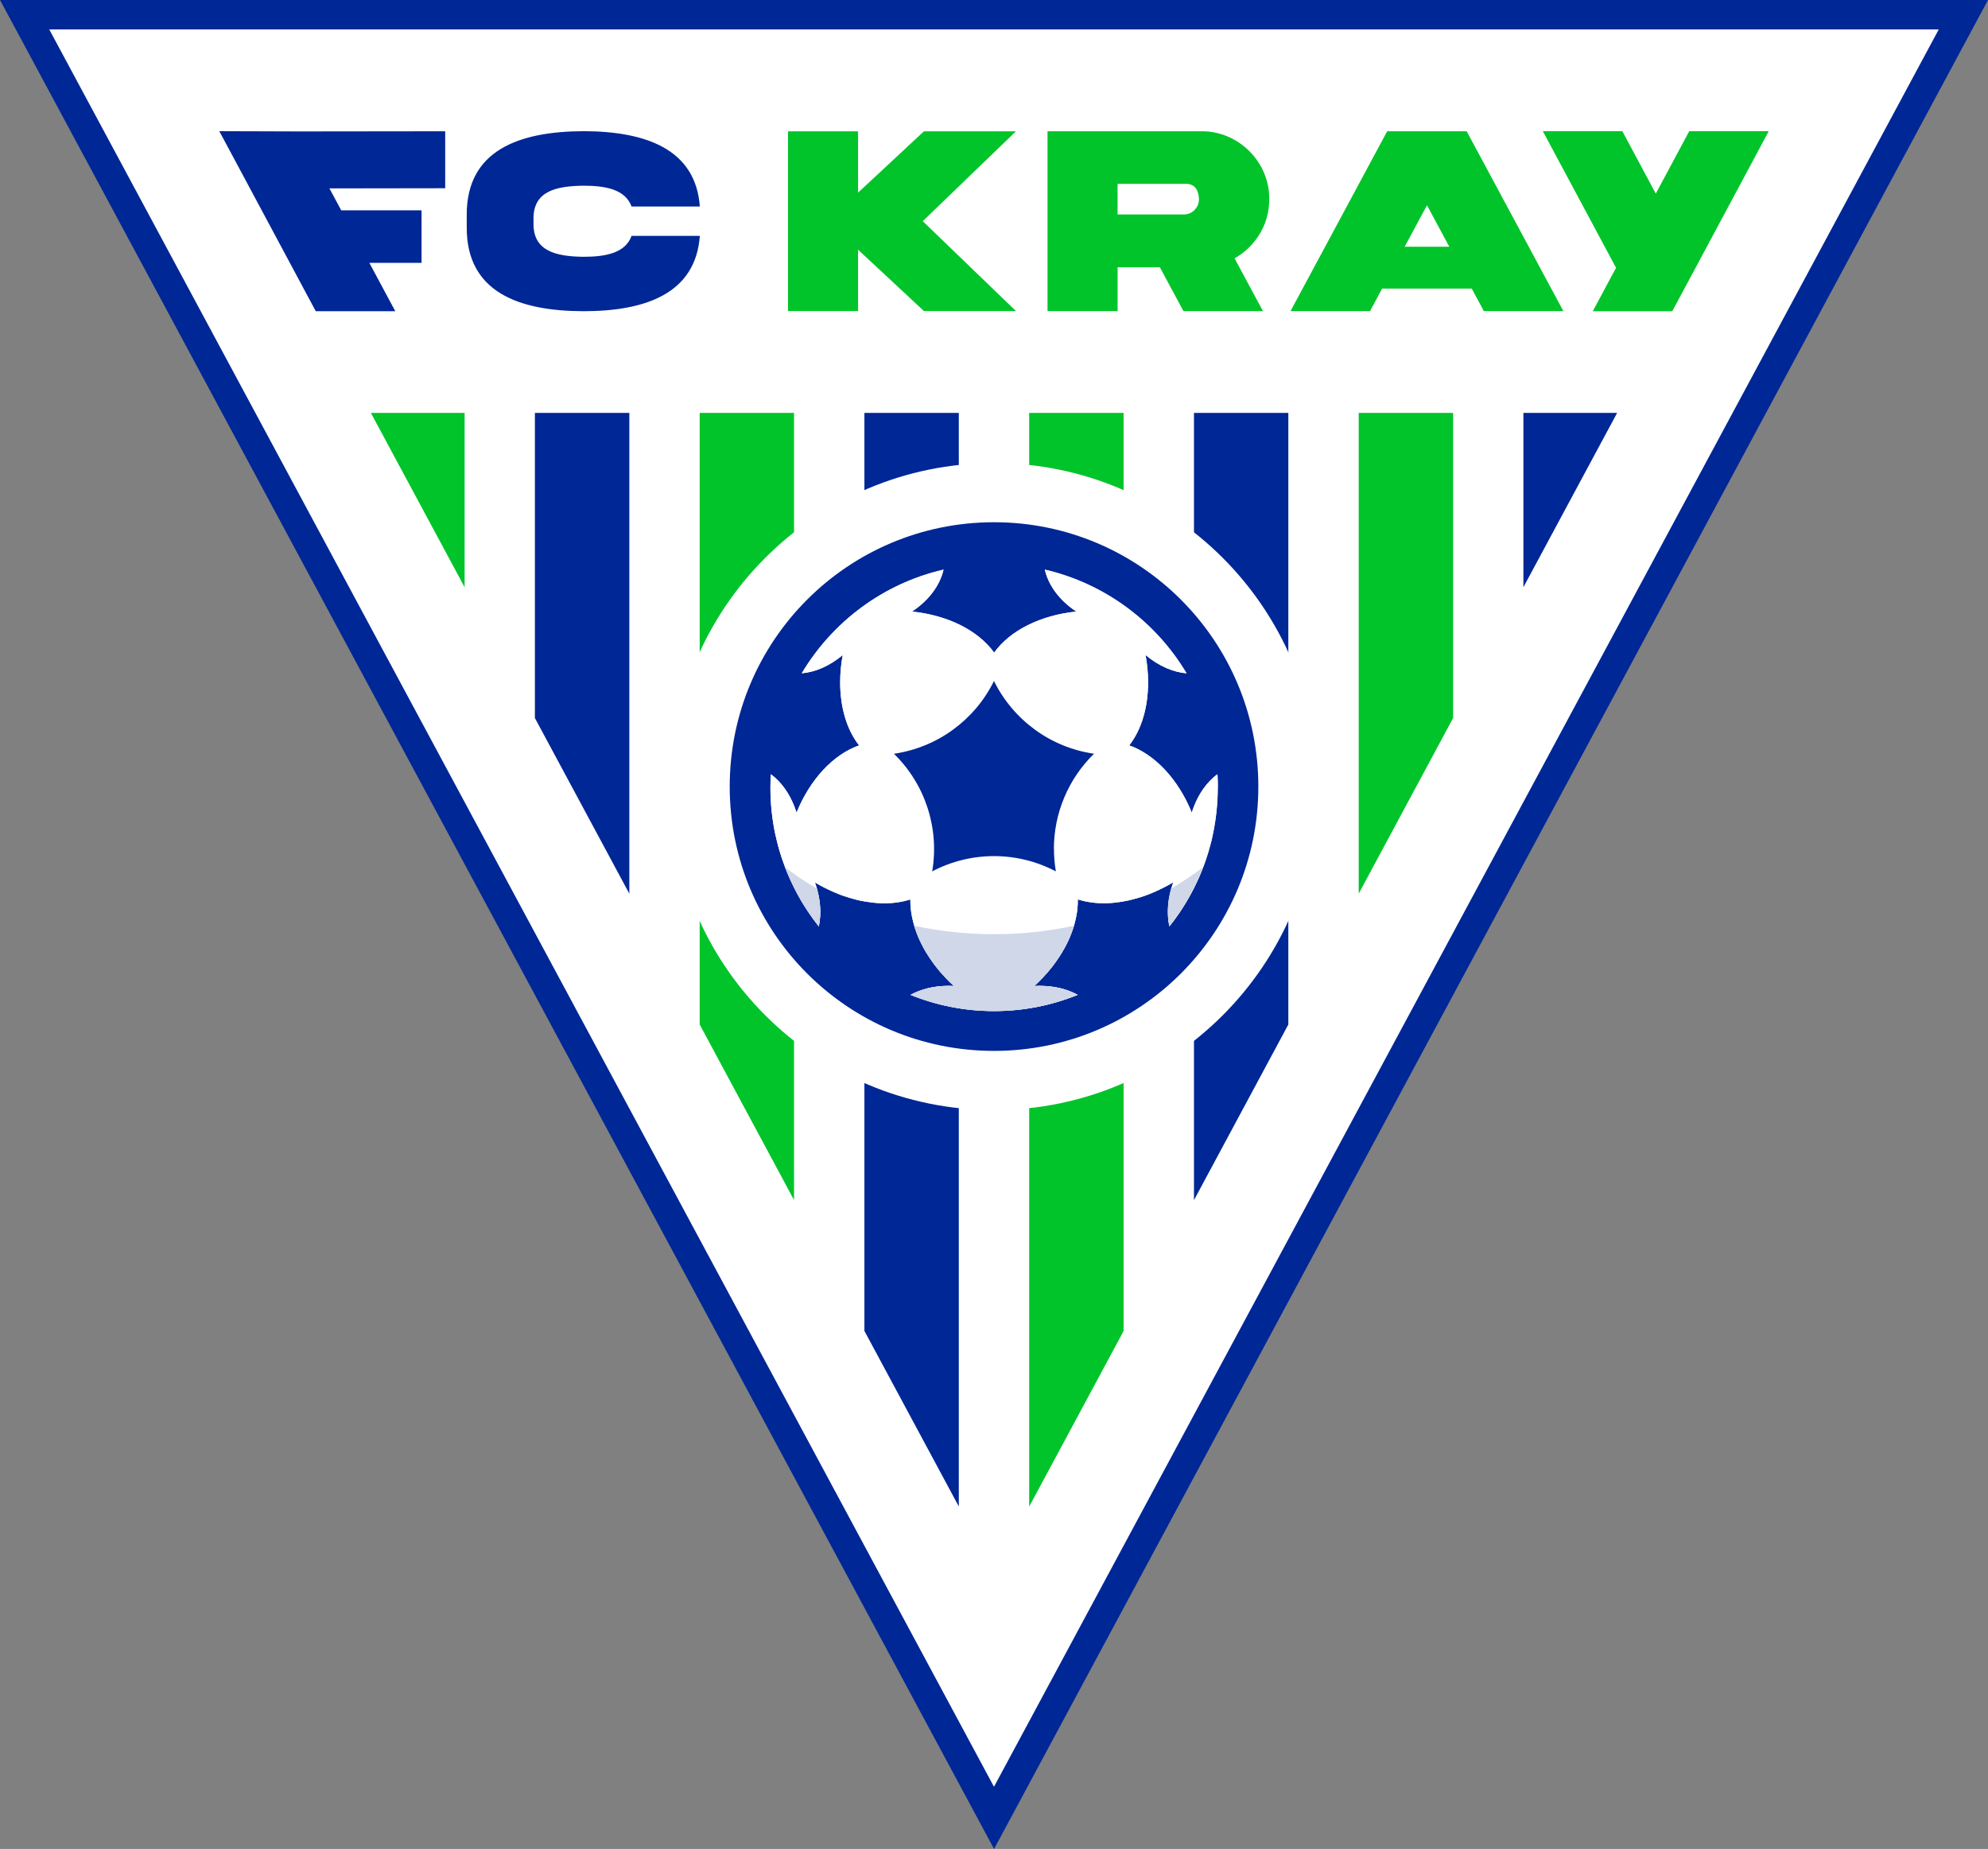 <?xml version="1.0" encoding="UTF-8"?>
<svg id="Livello_2" xmlns="http://www.w3.org/2000/svg" viewBox="0 0 472.57 439.48">
  <rect x="0" y="0" width="472.57" height="439.48" fill="#808080" stroke="none"/>
  <defs>
    <style>
      .cls-1 {
        fill: #fff;
      }

      .cls-2 {
        fill: #002796;
      }

      .cls-3 {
        fill: #cfd7e8;
      }

      .cls-4 {
        fill: #00c42a;
      }
    </style>
  </defs>
  <g id="Livello_1-2" data-name="Livello_1">
    <g>
      <polygon class="cls-1" points="5.86 3.5 466.72 3.5 236.29 432.09 5.86 3.5"/>
      <path class="cls-2" d="M460.86,7l-224.58,417.7L11.71,7h449.15M472.57,0H0l5.55,10.31,224.58,417.7,6.17,11.47,6.17-11.47L467.03,10.31l5.55-10.31h0Z"/>
    </g>
    <polygon class="cls-4" points="88.16 98.14 110.44 98.14 110.44 139.57 88.16 98.14"/>
    <polygon class="cls-2" points="127.15 98.14 149.6 98.14 149.6 212.42 127.15 170.67 127.15 98.14"/>
    <polygon class="cls-4" points="166.32 98.14 188.75 98.14 188.75 285.24 166.32 243.51 166.32 98.14"/>
    <polygon class="cls-2" points="205.48 98.14 227.92 98.14 227.92 358.08 205.48 316.35 205.48 98.14"/>
    <polygon class="cls-4" points="267.09 98.14 267.09 316.37 244.65 358.1 244.65 98.14 267.09 98.14"/>
    <polygon class="cls-2" points="306.25 98.14 306.25 243.52 283.82 285.26 283.82 98.14 306.25 98.14"/>
    <polygon class="cls-4" points="345.42 98.14 345.42 170.67 322.98 212.41 322.98 98.14 345.42 98.14"/>
    <polygon class="cls-2" points="384.41 98.14 362.13 139.57 362.13 98.14 384.41 98.14"/>
    <g>
      <path class="cls-2" d="M166.36,56.06c-1,13.78-13.03,17.91-27.66,17.91-15.23-.03-27.81-4.46-27.75-19.91v-2.97c-.06-15.42,12.51-19.85,27.75-19.91,14.63.03,26.66,4.16,27.66,17.91h-16.23c-1.48-4.01-5.99-4.95-11.43-4.95-6.47.09-11.97,1.24-11.88,7.95v1c-.09,6.65,5.41,7.86,11.88,7.95,5.44,0,9.98-.97,11.43-4.98h16.23Z"/>
      <path class="cls-4" d="M203.97,59.34v14.59h-16.65V31.21h16.65v14.59h-.01l15.67-14.59h21.87l-22.15,21.36,22.15,21.36h-21.87l-15.67-14.59h.01Z"/>
      <path class="cls-4" d="M293.47,61.4c2.3-1.29,4.2-3.07,5.66-5.3,1.72-2.6,2.58-5.53,2.58-8.74.12-8.85-7.34-16.26-16.15-16.16h-36.55v42.75h16.66v-10.43s10.04,0,10.04,0l5.61,10.43h18.9l-3.35-6.23-3.39-6.31ZM283.94,49.93c-.7.7-1.56,1.05-2.57,1.05h-15.71v-7.28h16.44c1.13,0,2.18.69,2.55,1.76.63,1.8.46,3.3-.72,4.47Z"/>
      <polygon class="cls-4" points="420.45 31.18 403.05 63.66 397.52 73.97 378.63 73.97 384.15 63.65 366.75 31.18 385.65 31.18 393.6 46.02 401.55 31.18 420.45 31.18"/>
      <polygon class="cls-2" points="105.83 44.74 78.31 44.78 81.11 49.99 100.21 49.99 100.21 62.48 87.8 62.48 93.96 73.97 75.06 73.97 75.05 73.95 74.42 72.78 61.02 47.76 57.77 41.69 52.13 31.18 71.06 31.24 105.83 31.2 105.83 44.74"/>
      <path class="cls-4" d="M348.66,31.2h-18.91l-22.98,42.75h18.9l2.88-5.36h21.3l2.88,5.36h18.9l-22.98-42.75ZM333.9,58.65l5.31-9.87,5.31,9.87h-10.62Z"/>
    </g>
    <path class="cls-1" d="M313.18,186.96c0,42.47-34.43,76.89-76.9,76.89s-76.89-34.42-76.89-76.89,34.43-76.89,76.89-76.89,76.9,34.43,76.9,76.89Z"/>
    <g>
      <g>
        <path class="cls-2" d="M236.29,124.13c-34.7,0-62.83,28.12-62.83,62.83s28.12,62.83,62.83,62.83,62.83-28.12,62.83-62.83-28.14-62.83-62.83-62.83ZM278.87,209.73c-.79.47-1.59.92-2.41,1.32-.26.14-.53.27-.8.39-.8.39-1.62.76-2.44,1.07-.27.11-.54.21-.81.31-.54.2-1.09.38-1.63.54-.07.02-.14.05-.2.06-.47.14-.96.27-1.44.39-.27.07-.53.13-.8.2-.81.18-1.62.32-2.42.43h.01c-1.19.17-2.37.26-3.52.26-2.2,0-4.29-.31-6.21-.92v.35c0,1.24-.12,2.5-.39,3.78-.13.71-.32,1.43-.52,2.14-.2.63-.41,1.26-.65,1.89-.05.09-.08.2-.13.31-.13.33-.27.66-.41,1-.01.01-.01.02-.01.02-.18.35-.34.72-.51,1.06-.13.26-.27.51-.4.76-.07.17-.17.32-.26.48-.15.27-.31.54-.48.81-.01.04-.02.07-.05.11-.21.34-.41.67-.64,1-1.06,1.63-2.3,3.21-3.71,4.71-.19.21-.4.44-.63.65-.18.19-.35.38-.56.57-.32.32-.66.64-.99.95.41-.02.81-.04,1.22-.04,3.46,0,6.54.74,9.08,2.14-6.13,2.48-12.84,3.85-19.86,3.85s-13.71-1.37-19.84-3.85c2.52-1.39,5.61-2.14,9.07-2.14.4,0,.8.01,1.23.04-.7-.65-1.36-1.3-2-1.97-.27-.28-.54-.58-.79-.87-.3-.31-.57-.64-.85-.98-.27-.32-.53-.66-.79-1-.84-1.09-1.58-2.19-2.26-3.32-.12-.21-.25-.44-.38-.65-.08-.17-.17-.32-.25-.48-.14-.25-.28-.5-.4-.76-.18-.34-.34-.71-.51-1.06,0,0,0-.01-.01-.02-.15-.34-.28-.67-.43-1-.04-.11-.08-.21-.12-.31-.24-.63-.46-1.26-.65-1.89-.21-.71-.39-1.43-.53-2.14-.26-1.28-.39-2.54-.39-3.78v-.35c-1.91.61-4,.92-6.2.92-1.15,0-2.33-.09-3.52-.27h.01c-.79-.09-1.61-.24-2.42-.41l-.83-.2c-.53-.13-1.08-.3-1.61-.45-.55-.17-1.09-.34-1.64-.54-.28-.11-.58-.21-.86-.33-.8-.32-1.61-.66-2.41-1.05-.26-.12-.53-.25-.8-.39-.8-.4-1.61-.85-2.4-1.32,1.31,3.72,1.59,7.31.91,10.45-.92-1.17-1.81-2.39-2.63-3.63-.27-.43-.54-.84-.81-1.26-.57-.9-1.11-1.83-1.61-2.76-.21-.39-.43-.78-.61-1.17-.9-1.74-1.7-3.53-2.4-5.37-.13-.34-.26-.69-.38-1.04-.13-.34-.25-.7-.37-1.04-.2-.6-.39-1.22-.57-1.83-.07-.25-.14-.52-.22-.77-.12-.44-.22-.87-.34-1.32-.12-.46-.22-.91-.32-1.38-.01-.04-.02-.08-.04-.12-.79-3.65-1.2-7.43-1.2-11.32,0-1.06.04-2.11.11-3.15.32.24.65.5.97.78,2.24,2,4.02,4.82,5.13,8.34,1.59-3.93,3.78-7.39,6.33-10.15,2.56-2.73,5.48-4.77,8.54-5.83-2.94-3.74-4.5-9.08-4.5-14.98,0-2.11.19-4.29.61-6.5-3.12,2.6-6.48,4.06-9.74,4.34,7.31-12.26,19.38-21.33,33.7-24.64-.86,3.74-3.44,7.26-7.49,9.97,4.23.43,8.16,1.55,11.52,3.22,3.34,1.68,6.11,3.91,8,6.54,1.89-2.63,4.65-4.87,8.01-6.54s7.3-2.8,11.52-3.22c-4.05-2.7-6.61-6.22-7.48-9.97,14.3,3.32,26.39,12.39,33.69,24.65-3.26-.3-6.63-1.75-9.74-4.35.4,2.21.6,4.39.6,6.51,0,5.88-1.56,11.22-4.49,14.97,3.06,1.06,5.97,3.11,8.53,5.83,2.56,2.75,4.75,6.21,6.34,10.15,1.1-3.52,2.88-6.34,5.13-8.34.32-.28.64-.54.98-.78.06,1.04.09,2.09.09,3.15,0,3.89-.43,7.67-1.2,11.32-.16.77-.34,1.54-.55,2.29-.08.33-.19.67-.28.99-.09.39-.21.78-.34,1.17-.15.48-.31.98-.47,1.45-.12.37-.25.72-.38,1.07-.7,1.91-1.5,3.76-2.41,5.55-.13.26-.26.52-.4.78l-.22.41c-.12.25-.26.5-.4.73-.37.67-.74,1.32-1.15,1.97-.17.28-.35.57-.53.84-.19.31-.39.61-.59.92-.25.37-.51.73-.77,1.1-.58.82-1.17,1.62-1.8,2.4-.67-3.14-.4-6.72.91-10.44Z"/>
        <path class="cls-1" d="M289.46,187.17c0,3.89-.43,7.67-1.2,11.32-.16.77-.34,1.54-.55,2.29-.08.33-.19.67-.28.99-.09.39-.21.78-.34,1.17-.15.48-.31.98-.47,1.45-.12.37-.25.72-.38,1.07-.7,1.91-1.5,3.76-2.41,5.55-.13.26-.26.52-.4.78l-.22.41c-.12.25-.26.5-.4.73-.37.67-.74,1.32-1.15,1.97-.17.28-.35.57-.53.84-.19.31-.39.61-.59.92-.25.37-.51.73-.77,1.1-.58.82-1.17,1.62-1.8,2.4-.67-3.14-.4-6.72.91-10.44-.79.47-1.59.92-2.41,1.32-.26.14-.53.27-.8.39-.8.39-1.62.76-2.44,1.07-.27.11-.54.21-.81.31-.54.2-1.09.38-1.63.54-.07.02-.14.05-.2.06-.47.14-.96.27-1.44.39-.27.07-.53.13-.8.2-.81.18-1.62.32-2.42.43h.01c-1.19.17-2.37.26-3.52.26-2.2,0-4.29-.31-6.21-.92v.35c0,1.24-.12,2.5-.39,3.78-.13.71-.32,1.43-.52,2.14-.2.63-.41,1.26-.65,1.89-.05.09-.08.2-.13.31-.13.33-.27.66-.41,1-.01.01-.01.02-.01.02-.18.35-.34.72-.51,1.06-.13.26-.27.51-.4.76-.07.17-.17.32-.26.48-.15.27-.31.54-.48.81-.01.04-.02.07-.05.11-.21.34-.41.67-.64,1-1.06,1.63-2.3,3.21-3.71,4.71-.19.21-.4.44-.63.65-.18.19-.35.38-.56.57-.32.32-.66.64-.99.95.41-.02.81-.04,1.22-.04,3.46,0,6.54.74,9.08,2.14-6.13,2.48-12.84,3.85-19.86,3.85s-13.71-1.37-19.84-3.85c2.52-1.39,5.61-2.14,9.07-2.14.4,0,.8.01,1.23.04-.7-.65-1.36-1.3-2-1.97-.27-.28-.54-.58-.79-.87-.3-.31-.57-.64-.85-.98-.27-.32-.53-.66-.79-1-.84-1.09-1.58-2.19-2.26-3.32-.12-.21-.25-.44-.38-.65-.08-.17-.17-.32-.25-.48-.14-.25-.28-.5-.4-.76-.18-.34-.34-.71-.51-1.06,0,0,0-.01-.01-.02-.15-.34-.28-.67-.43-1-.04-.11-.08-.21-.12-.31-.24-.63-.46-1.26-.65-1.89-.21-.71-.39-1.43-.53-2.14-.26-1.28-.39-2.54-.39-3.78v-.35c-1.91.61-4,.92-6.2.92-1.15,0-2.33-.09-3.52-.27h.01c-.79-.09-1.61-.24-2.42-.41l-.83-.2c-.53-.13-1.08-.3-1.61-.45-.55-.17-1.09-.34-1.64-.54-.28-.11-.58-.21-.86-.33-.8-.32-1.61-.66-2.41-1.05-.26-.12-.53-.25-.8-.39-.8-.4-1.61-.85-2.4-1.32,1.31,3.72,1.59,7.31.91,10.45-.92-1.17-1.81-2.39-2.63-3.63-.27-.43-.54-.84-.81-1.26-.57-.9-1.11-1.83-1.61-2.76-.21-.39-.43-.78-.61-1.17-.9-1.74-1.7-3.53-2.4-5.37-.13-.34-.26-.69-.38-1.04-.13-.34-.25-.7-.37-1.04-.2-.6-.39-1.22-.57-1.83-.07-.25-.14-.52-.22-.77-.12-.44-.22-.87-.34-1.32-.12-.46-.22-.91-.32-1.38-.01-.04-.02-.08-.04-.12-.79-3.65-1.2-7.43-1.2-11.32,0-1.06.04-2.11.11-3.15.32.24.65.5.97.78,2.24,2,4.02,4.82,5.13,8.34,1.59-3.93,3.78-7.39,6.33-10.15,2.56-2.73,5.48-4.77,8.54-5.83-2.94-3.74-4.5-9.08-4.5-14.98,0-2.11.19-4.29.61-6.5-3.12,2.6-6.48,4.06-9.74,4.34,7.31-12.26,19.38-21.33,33.7-24.64-.86,3.74-3.44,7.26-7.49,9.97,4.23.43,8.16,1.55,11.52,3.22,3.34,1.68,6.11,3.91,8,6.54,1.89-2.63,4.65-4.87,8.01-6.54s7.3-2.8,11.52-3.22c-4.05-2.7-6.61-6.22-7.48-9.97,14.3,3.32,26.39,12.39,33.69,24.65-3.26-.3-6.63-1.75-9.74-4.35.4,2.21.6,4.39.6,6.51,0,5.88-1.56,11.22-4.49,14.97,3.06,1.06,5.97,3.11,8.53,5.83,2.56,2.75,4.75,6.21,6.34,10.15,1.1-3.52,2.88-6.34,5.13-8.34.32-.28.64-.54.98-.78.06,1.04.09,2.09.09,3.15Z"/>
      </g>
      <path class="cls-2" d="M250.54,201.79c0,1.77.15,3.56.45,5.33-9.2-4.84-20.2-4.84-29.4,0,1.75-10.25-1.65-20.7-9.09-27.96,5.14-.75,9.94-2.73,14.02-5.71,4.08-2.97,7.46-6.91,9.76-11.58,2.3,4.66,5.68,8.61,9.76,11.58,4.08,2.98,8.88,4.96,14.02,5.71-6.15,6-9.54,14.19-9.54,22.63Z"/>
      <g>
        <path class="cls-3" d="M194.61,220.19c-.92-1.17-1.81-2.39-2.64-3.63l-.81-1.26c-.57-.9-1.11-1.83-1.61-2.77-.21-.39-.42-.78-.61-1.17-.88-1.69-1.66-3.44-2.35-5.24,2.36,1.83,4.89,3.53,7.57,5.07.91,3.2,1.04,6.27.45,9Z"/>
        <path class="cls-3" d="M256.13,236.49c-6.13,2.48-12.84,3.85-19.85,3.85s-13.72-1.37-19.85-3.85c2.52-1.4,5.61-2.14,9.08-2.14.4,0,.8.01,1.22.04-.69-.65-1.36-1.3-1.99-1.98-.27-.28-.55-.58-.79-.87-.3-.31-.57-.64-.85-.98-.28-.32-.54-.66-.8-1.01-.83-1.08-1.58-2.18-2.25-3.31-.12-.22-.25-.44-.38-.65-.08-.17-.17-.32-.25-.49-.14-.25-.28-.49-.4-.75-.18-.35-.34-.71-.51-1.07,0,0,0-.01,0-.02-.15-.34-.28-.67-.42-1-.04-.11-.09-.22-.12-.31-.24-.63-.46-1.27-.65-1.89t-.01-.02c6.04,1.31,12.4,2.01,18.98,2.01s12.95-.7,18.99-2.01t-.01.02c-.2.62-.41,1.26-.65,1.89-.05.09-.08.2-.13.31-.13.33-.27.66-.41,1-.02.01-.02.02-.02.02-.17.36-.34.72-.5,1.07-.13.26-.28.5-.41.75-.07.17-.16.32-.26.49-.15.27-.3.54-.48.81-.01.04-.02.07-.05.11-.21.34-.41.67-.63,1-1.07,1.63-2.31,3.21-3.71,4.71-.19.22-.4.44-.63.65-.18.19-.35.38-.55.57-.32.32-.67.64-1,.95.42-.03.82-.04,1.22-.04,3.46,0,6.54.74,9.08,2.14Z"/>
        <path class="cls-3" d="M285.98,206.11c-.64,1.69-1.36,3.32-2.17,4.91-.13.26-.26.52-.4.78l-.23.42c-.12.24-.26.49-.4.73-.37.67-.74,1.32-1.14,1.97-.17.28-.36.57-.54.84-.19.31-.39.61-.59.92-.25.37-.51.73-.76,1.1-.58.81-1.17,1.62-1.8,2.4-.58-2.73-.46-5.78.44-8.98h.01c2.68-1.56,5.21-3.26,7.58-5.09Z"/>
      </g>
    </g>
  </g>
</svg>